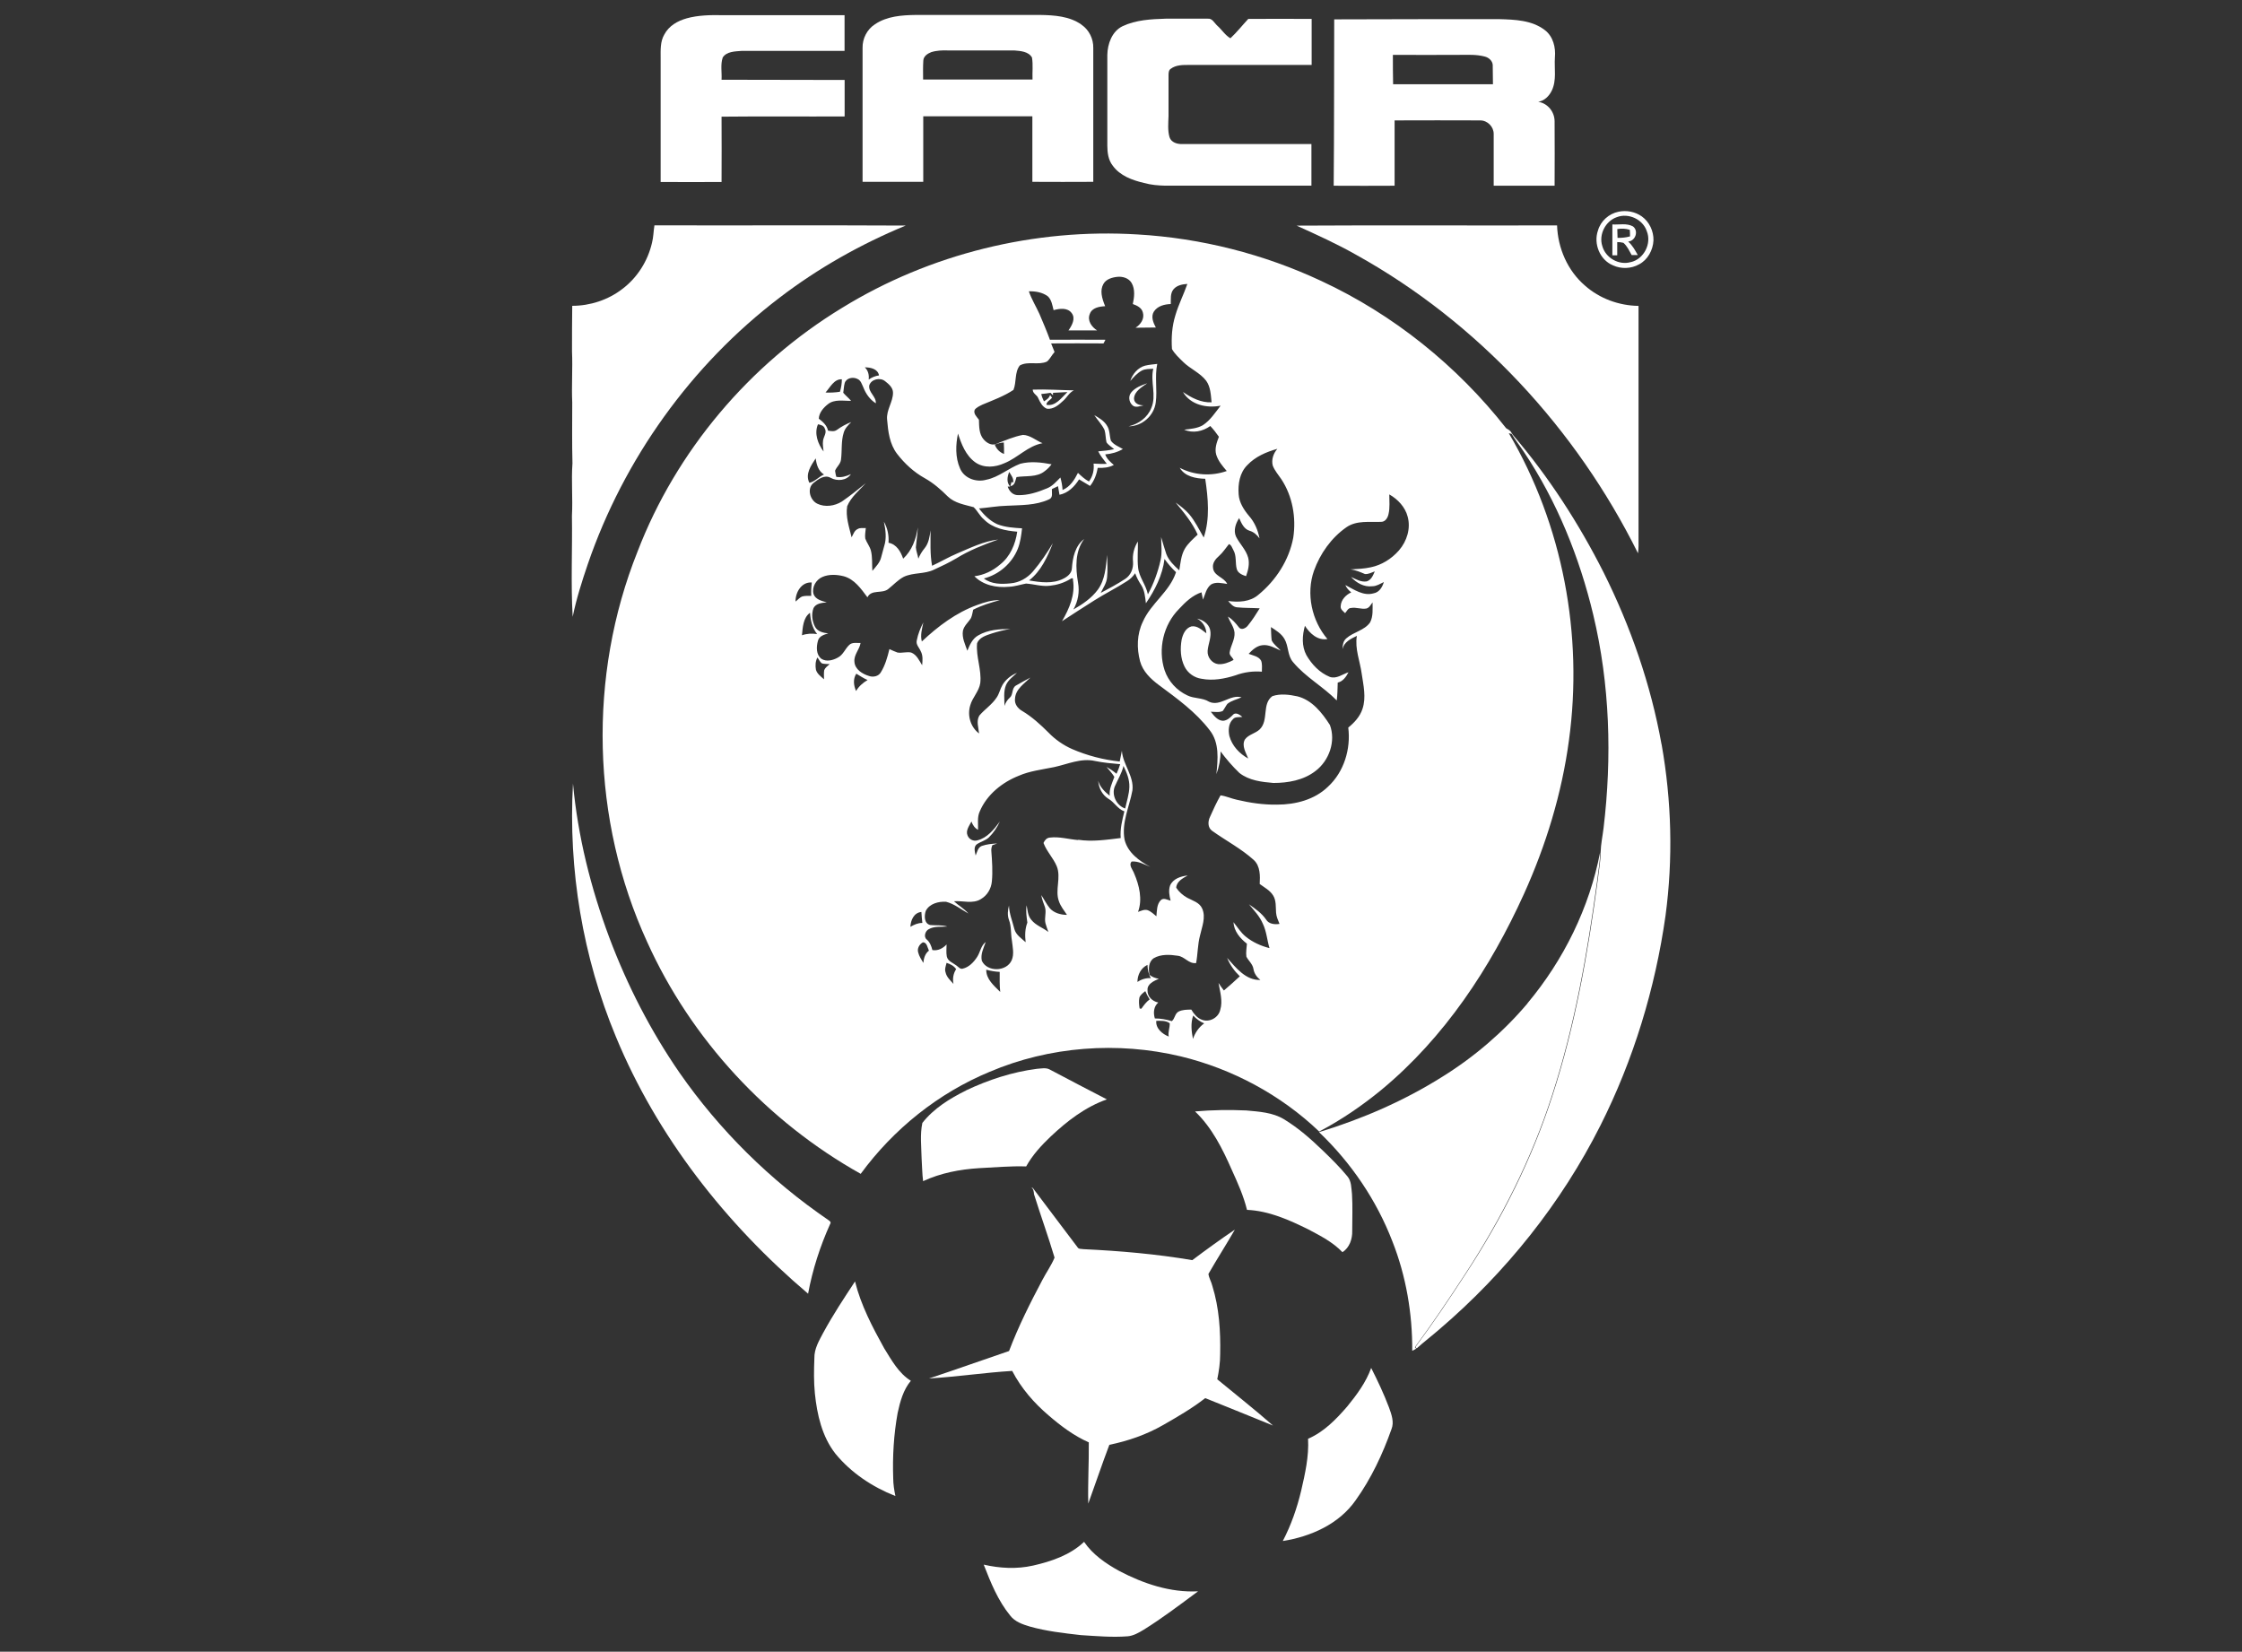 <?xml version="1.0" encoding="UTF-8"?>
<svg id="Vrstva_1" data-name="Vrstva 1" xmlns="http://www.w3.org/2000/svg" viewBox="0 0 300 221">
  <rect x="0" y="0" width="300" height="221" fill="#333333" stroke="none"/>
  <defs>
    <style>
      .cls-1 {
        fill: #fff;
        stroke-width: 0px;
      }
    </style>
  </defs>
  <path class="cls-1" d="M91.86,2.46c1.54-.43,3.18-.46,4.75-.43h16.4v4.78h-13.78c-.88.07-2,.07-2.52.88-.33.95-.1,2-.16,2.98,5.5.03,10.97,0,16.47.03v4.88c-5.5.03-10.97-.03-16.47.03.03,2.91,0,5.83,0,8.74-2.72,0-5.43.03-8.15,0V7.8c0-1.08-.07-2.23.49-3.18.62-1.18,1.8-1.83,2.98-2.16h0Z"/>
  <path class="cls-1" d="M150.2,3.51c1.8-.85,3.83-.95,5.76-1.01h5.66c.59-.07.88.59,1.28.95.59.52,1.05,1.28,1.74,1.67.85-.79,1.6-1.74,2.39-2.59,2.82-.03,5.63,0,8.48,0v6.16h-16.34c-.85,0-1.8-.03-2.52.52-.26.16-.29.52-.29.82v5.5c-.03.95-.13,1.9.13,2.82.23.72,1.05.95,1.7.92h17.29v5.57h-16.7c-1.9-.03-3.83.16-5.7-.36-1.54-.36-3.21-.95-4.19-2.32-.59-.75-.72-1.74-.72-2.68V7.34c.03-1.47.62-3.14,2.03-3.83h0Z"/>
  <path class="cls-1" d="M144.73,3.31c-1.6-1.15-3.67-1.28-5.57-1.31h-16.63c-1.87.03-3.83.16-5.44,1.24-1.08.69-1.7,1.93-1.67,3.18v17.91h8.12v-8.77h14.6v8.77c2.72.03,5.43,0,8.15,0V6.42c.03-1.21-.56-2.42-1.57-3.11ZM138.15,10.64h-14.63c0-.85-.03-1.7.03-2.55.03-.56.56-.92,1.05-1.11.72-.23,1.51-.26,2.26-.23h8.87c.82.07,1.9.13,2.36.95.16.98.03,1.96.07,2.95Z"/>
  <path class="cls-1" d="M207.63,12.15c.69-1.41.33-2.98.43-4.45.13-1.34-.23-2.82-1.34-3.67-1.74-1.34-4.03-1.41-6.12-1.47-7.37,0-14.7,0-22.07.03-.03,7.43,0,14.86-.07,22.26,2.72,0,5.43.03,8.15,0v-8.74c3.83,0,7.63-.03,11.46,0,.98,0,1.8.85,1.8,1.8v6.94h8.15c0-2.85.03-5.73,0-8.61,0-1.28-.92-2.42-2.19-2.62.82-.13,1.44-.75,1.8-1.47ZM186.41,11.27c-.03-1.31-.03-2.62-.03-3.93,2.98.03,5.96,0,8.94,0,1.11,0,2.26-.07,3.37.23.52.13,1.01.56,1.05,1.11.03.85,0,1.7.03,2.59h-13.36Z"/>
  <path class="cls-1" d="M219.68,28.95c-.88-.62-2.03-.85-3.11-.62-1.28.26-2.39,1.24-2.75,2.52-.62,1.77.26,3.93,2,4.65,1.11.52,2.46.46,3.5-.13,1.15-.59,1.87-1.9,1.93-3.21.03-1.24-.56-2.49-1.57-3.21ZM218.2,35.07c-1.57.46-3.37-.56-3.8-2.16-.49-1.54.43-3.34,1.96-3.86,1.54-.59,3.47.29,3.99,1.87.69,1.67-.39,3.77-2.16,4.16Z"/>
  <path class="cls-1" d="M173.51,30.19c11.62-.07,23.21,0,34.84-.03.1,3.04,1.41,6.06,3.73,8.05,1.96,1.74,4.55,2.68,7.17,2.72v31.1c0,.65.03,1.31-.07,2-8.25-16.63-21.44-30.91-37.72-39.94-2.59-1.47-5.27-2.68-7.96-3.9h0Z"/>
  <path class="cls-1" d="M87.24,32.51c.2-.79.2-1.57.33-2.36,11.2.03,22.43-.03,33.62.03-6.02,2.49-11.72,5.7-16.89,9.66-11.82,9-20.82,21.58-25.64,35.62-.79,2.32-1.54,4.68-2.03,7.07-.26-4.52-.03-9.04-.1-13.52.13-2.32-.1-4.68.07-7.01-.07-2.72-.03-5.43-.03-8.15-.1-2.26.07-4.55-.03-6.81,0-2.03,0-4.09.03-6.12,2.39,0,4.81-.79,6.71-2.26,2-1.51,3.4-3.73,3.96-6.16h0Z"/>
  <path class="cls-1" d="M217.88,32.32c.98-.1,1.41-1.44.62-2.03-.85-.46-1.83-.2-2.75-.26v4.13h.65v-1.77c.26,0,.56.03.82.1.52.43.79,1.08,1.11,1.64h.82c-.36-.65-.72-1.31-1.28-1.8ZM216.44,31.83c0-.39-.03-.79-.03-1.18.56-.1,1.15-.07,1.67.1.03.29.03.59.03.88-.56.16-1.11.2-1.67.2Z"/>
  <path class="cls-1" d="M153.25,48.92c.52-.13,1.08-.16,1.6-.23-.36,1.7.03,3.47-.2,5.17-.23,1.77-1.83,3.18-3.63,3.18,1.31-.29,2.55-1.18,3.04-2.46.72-1.67-.16-3.5.26-5.24-.49.03-1.05,0-1.51.23-.62.33-1.11.88-1.57,1.41.29-.92,1.01-1.8,2-2.06h0Z"/>
  <path class="cls-1" d="M151.38,52.49c.56-.65,1.38-.95,2.13-1.21-.72.52-1.7,1.05-1.77,2.03,0,.69.72.95,1.31.92-.49.1-1.15.39-1.54-.03-.46-.43-.56-1.21-.13-1.7h0Z"/>
  <path class="cls-1" d="M138.19,52.13c0,.56.59.69.75,1.18.26.56.56,1.15,1.15,1.38.88.1,1.6-.52,2.19-1.08.49-.43.79-1.08,1.41-1.38-1.83-.03-3.67-.16-5.5-.1ZM140.02,54.16c0-.43.52-.62.75-.95-.1-.13-.16-.23-.26-.36-.13.43-.49.65-.82.85-.16-.33-.29-.65-.36-.98.43-.03.82-.1,1.24-.16.1.1.23.23.33.33v-.33c.65-.03,1.28-.07,1.93-.1-.79.75-1.6,1.96-2.82,1.7Z"/>
  <path class="cls-1" d="M222.33,99.6c-1.44-8.02-4.13-15.75-7.76-23.02-3.31-6.55-7.33-12.77-12.08-18.33-.13-.16-.23-.33-.33-.49-.16-.2-.39-.33-.62-.46-6.58-8.38-15.09-15.22-24.75-19.71-7.69-3.6-16.08-5.73-24.56-6.22-13.78-.85-27.8,2.59-39.55,9.82-12.38,7.53-22.2,19.15-27.37,32.61-6.65,16.63-6.19,35.95,1.28,52.22,5.89,13.06,16.11,24.06,28.58,31.04,4.39-5.99,10.38-10.8,17.25-13.65,8.02-3.41,17.12-4.09,25.6-2.06,6.88,1.67,13.36,5.14,18.5,10.05,2.98-1.57,5.76-3.47,8.35-5.6,8.41-6.97,14.57-16.3,19.05-26.19,2.95-6.52,5.07-13.46,6.02-20.56,1.93-14.08-.82-28.81-8.05-41.09.1.03.29.07.39.1.49.85,1.11,1.6,1.64,2.42,4.42,6.61,7.43,14.08,9.27,21.77,2.23,9.33,2.52,19.05,1.38,28.55-.13,1.08-.36,2.13-.39,3.21,0,1.28-.26,2.52-.39,3.77-1.31,9.72-3.01,19.45-6.06,28.81-2.72,8.45-6.74,16.44-11.62,23.87-2.16,3.31-4.35,6.58-6.71,9.76.03.07.13.16.16.2.98-.88,2.06-1.7,3.08-2.59,8.84-7.56,16.27-16.83,21.51-27.24,4.42-8.77,7.33-18.33,8.71-28.06,1.02-7.6.82-15.36-.52-22.92ZM128.17,57.95c.46,1.44,1.05,3.01,2.36,3.93,1.15.79,2.65.65,3.86.1,1.8-.72,3.14-2.32,5.11-2.68-.88-.36-1.64-1.08-2.62-1.11-1.24.23-2.42.75-3.6,1.21-.62.26-1.28-.16-1.67-.62-.62-.72-.59-1.74-.62-2.62-.26-.36-.79-.82-.56-1.34.26-.33.65-.49,1.05-.69,1.41-.59,2.85-1.11,4.13-1.96.43-1.05.13-2.36.85-3.27,1.11-.62,2.49,0,3.63-.52.43-.36.65-.88,1.02-1.28-.16-.39-.29-.75-.46-1.15,2.32-.03,4.68,0,7.01,0,.07-.13.2-.36.26-.49-2.49-.03-4.98,0-7.43,0-.43-1.18-.92-2.32-1.41-3.47-.46-1.01-1.05-1.96-1.41-3.01.88-.03,1.8.13,2.52.65.52.46.62,1.21.79,1.87.82-.23,1.87-.36,2.42.39.56.72.03,1.67-.43,2.32h3.83c-.72-.46-1.34-1.31-.98-2.19.29-.85,1.28-1.01,2.06-1.05-.46-1.11-.72-2.13-.23-2.98.36-.65,1.18-.88,1.87-.95.69-.07,1.51.16,1.9.82.49.85.36,1.9.16,2.82.56.2,1.18.49,1.34,1.11.26.85-.29,1.64-.98,2.06.88,0,1.8-.03,2.72-.03-.33-.62-.69-1.44-.26-2.13.49-.75,1.41-.98,2.26-1.01.03-.65-.1-1.44.39-2,.46-.52,1.18-.65,1.83-.69-.49,1.41-1.18,2.75-1.6,4.19-.46,1.47-.56,3.01-.46,4.52.36.65.95,1.18,1.47,1.7.95.95,2.29,1.47,3.11,2.55.59.82.62,1.9.72,2.88-1.41.07-2.72-.62-3.83-1.38,1.02,1.74,3.21,2.19,5.04,1.83-.72.92-1.38,1.96-2.39,2.62-.75.43-1.64.49-2.49.59,1.18.52,2.49.23,3.5-.49.43.46.79.92,1.15,1.44-.29.75-.59,1.57-.36,2.39.26.85.85,1.54,1.41,2.19-2.03.72-4.35.59-6.29-.43.69,1.18,2.16,1.44,3.41,1.47.39,2.59.65,5.34-.2,7.86-.62-1.05-1.15-2.19-1.96-3.14-.52-.59-1.15-1.08-1.8-1.54,1.11,1.34,2.23,2.68,2.95,4.29-.62.59-1.31,1.18-1.74,1.93-.49.88-.56,1.9-.72,2.85-.69-.62-1.41-1.31-1.74-2.19-.26-.75-.46-1.51-.69-2.26,0,1.02.16,2.06-.07,3.08-.36,1.6-.92,3.14-1.7,4.58-.26-1.28-1.18-2.29-1.31-3.57-.13-1.18,0-2.36-.03-3.5-.52.82-.75,1.77-.65,2.72.07.88-.29,1.8-1.05,2.29-1.05.69-2.16,1.28-3.27,1.87.33-.69.79-1.31.85-2.1.1-.98.03-2,0-2.98-.16,1.6-.26,3.31-1.24,4.65-.85,1.15-2.06,1.96-3.27,2.65.62-1.08.85-2.36.62-3.6-.33-1.96-.43-4.16.82-5.83-1.21.92-1.54,2.49-1.64,3.93-.03.65-.59,1.11-1.15,1.38-1.41.72-3.08.49-4.58.23,1.6-1.24,2.46-3.14,3.18-4.98-.79,1.31-1.64,2.59-2.65,3.77-.75.88-1.83,1.51-3.01,1.6-1.21.13-2.55.13-3.57-.65,2.03-.52,3.77-2.03,4.55-3.99.33-.85.46-1.8.56-2.72-1.11-.07-2.26-.13-3.34-.56-.98-.46-1.77-1.24-2.42-2.1,1.24-.1,2.46-.33,3.7-.36,1.9-.1,3.9-.03,5.66-.85.59-.23.36-.92.39-1.38.26-.13.52-.26.82-.39.07.36.13.75.2,1.15,1.15-.23,2-1.08,2.62-2.06.49.29.98.59,1.47.88.56-.69.88-1.54,1.02-2.42.75.03,1.51-.03,2.16-.39-.46-.39-.95-.82-1.15-1.41.82-.07,1.64-.29,2.36-.72-.56-.33-1.21-.56-1.6-1.11-.2-.65-.13-1.38-.49-1.96-.39-.69-1.08-1.08-1.74-1.47.46.69,1.05,1.28,1.38,2,.16.52.13,1.11.26,1.64.26.39.69.62,1.02.92-.69.16-1.41.23-2.13.29.29.59.72,1.11,1.15,1.67-.59.03-1.18,0-1.77-.03.1.85-.1,1.7-.62,2.39-.56-.29-1.01-.72-1.47-1.15-.46.92-1.05,1.87-2.06,2.29-.03-.56-.13-1.11-.29-1.67-.52.52-1.05,1.15-1.77,1.44-1.24.52-2.55.95-3.9.92-.69,0-1.18-.52-1.38-1.15h.33c-.52-.56-.39-1.31-.13-1.96.26.46.65.88.52,1.44l-.2-.1c-.03.13-.13.39-.16.56.62-.07.65-.75.82-1.21,1.24-.2,2.72.07,3.77-.79.36-.26.65-.56.92-.92-1.38-.26-2.82-.43-4.19-.07-1.57.59-2.88,1.8-4.52,2.13-1.34.39-2.98-.16-3.54-1.51-.65-1.47-.59-3.18-.26-4.71ZM133.11,59.49c.39-.16.82-.26,1.21-.29.03.52.03,1.01.03,1.54-.56-.2-1.01-.65-1.24-1.24ZM117.62,50.23c-.49.07-.98.26-1.38.56.07-.62-.07-1.21-.52-1.64.75,0,1.74.2,1.9,1.08ZM112.65,50.75c0,.56-.1,1.15-.26,1.67-.65.1-1.31.13-1.93.1.62-.69,1.15-1.83,2.19-1.77ZM109.44,56.77c.36.07.79.16.92.56.33.56-.16,1.08-.23,1.64-.07.49.03.98.07,1.44-.75-1.01-1.28-2.39-.75-3.63ZM109.15,61.33c.1.85.36,1.7,1.11,2.16-.69.29-1.21.95-1.96,1.11-.59-1.18.23-2.32.85-3.27ZM108.62,77.93c-.07.59-.1,1.21-.07,1.8-.39,0-.79-.03-1.18.07-.36.13-.62.46-.92.69-.03-1.21.79-2.65,2.16-2.55ZM107.31,85c.1-1.05.16-2.36,1.08-3.01.07,1.01.29,2.03.95,2.85-.69-.1-1.38-.07-2.03.16ZM110.29,89.65c-.07.39-.03.82-.03,1.24-.43-.39-.92-.72-1.08-1.28-.1-.56-.07-1.15.2-1.64.2.26.33.59.59.79.33.1.69.07,1.05.1-.26.23-.59.46-.72.79ZM114.55,92.46c-.33-.75-.43-1.6.03-2.32.49.29.98.62,1.51.85-.62.36-1.18.85-1.54,1.47ZM123.55,128.84c-.26-.46-.56-.88-.69-1.41-.16-.52.16-1.08.62-1.34.56-.03.62.72.82,1.11-.52.39-.69,1.02-.75,1.64ZM121.82,124.02c.03-.88.46-1.9,1.47-2,.03.49.07.98.13,1.47-.59,0-1.11.23-1.6.52ZM127.58,131.65c-.43-.49-.92-.92-1.05-1.54-.16-.43.03-.85.13-1.28.49.16.98.39,1.28.85-.39.59-.49,1.28-.36,1.96ZM131.97,129.75c.59.16,1.18.26,1.8.29,0,.88-.03,1.8.07,2.68-.82-.82-1.9-1.7-1.87-2.98ZM144.28,112.4c-1.28-.1-2.52-.49-3.8-.33-.43.03-.69.36-.85.72.43,1.15,1.31,2,1.77,3.11.62,1.51-.26,3.18.29,4.68.23.69.69,1.24,1.08,1.83-.85,0-1.74-.26-2.29-.88-.46-.56-.75-1.18-1.15-1.77.1.56.29,1.08.49,1.6.23.69-.1,1.44.07,2.16.1.39.26.79.39,1.18-.75-.59-1.7-.88-2.29-1.64-.46-.52-.49-1.28-.62-1.93-.13.79,0,1.54.1,2.32-.33.85-.33,1.74-.23,2.62-.56-.52-1.31-.98-1.51-1.77-.26-1.05-.69-2.06-.72-3.14-.16.62-.23,1.31,0,1.93.33.88.23,1.83.39,2.75.1.88.33,1.83-.03,2.65-.69,1.54-3.27,1.6-3.99.07-.2-.88.23-1.7.52-2.52-.65.49-.72,1.34-1.15,2-.46.72-1.11,1.38-1.93,1.57-.36.1-.59-.26-.85-.43-.46-.36-1.15-.56-1.28-1.21-.1-.52-.03-1.05-.03-1.6-.49.52-1.15.88-1.9.75-.13-.52-.33-1.05-.75-1.41-.46-.36-.2-1.15.26-1.38.75-.43,1.64-.29,2.49-.36-.75-.23-1.54-.13-2.29-.2-.82-.2-.82-1.24-.59-1.9.49-.95,1.7-1.28,2.72-1.21,1.11.29,2,1.02,2.98,1.57-.56-.65-1.31-1.05-1.93-1.64,1.18-.1,2.52.39,3.6-.29.85-.49,1.38-1.38,1.47-2.36.13-1.34.03-2.72-.07-4.06-.03-.26.03-.52.13-.79.23-.07.46-.16.65-.23-.69.03-1.41.1-2.06.33-.52.2-.62.82-.82,1.28-.1-.49-.33-1.18.2-1.54.52-.33,1.11-.46,1.57-.88.62-.62,1.11-1.34,1.47-2.13-.79,1.05-1.67,2.19-3.01,2.52-.52.16-1.11-.13-1.31-.65-.29-.65.23-1.31.52-1.87.16.46.43.88.88,1.11.03-.82-.13-1.7.23-2.46.95-2.26,3.01-3.9,5.24-4.78,1.41-.62,3.08-.82,4.71-1.15,1.8-.39,3.6-1.24,5.47-.82,1.11.23,2.23.33,3.37.43-.13.43-.29.85-.49,1.28-.43-.36-.88-.65-1.34-.92.36.43.75.85,1.05,1.34-.29.82-.72,1.64-.62,2.52-.65-.52-1.31-1.15-1.54-2,.07.95.52,1.87,1.34,2.39.82.46,1.24,1.38,2.16,1.7-.29,1.18-.59,2.36-.49,3.57-1.9.23-3.8.52-5.7.23ZM150.33,102.48c.43.88.82,1.8.79,2.82-.03.98-.36,1.93-.56,2.88-1.15-.39-1.83-1.77-1.41-2.91.39-.92.95-1.77,1.18-2.78ZM152.72,134.96c-.07,0-.16,0-.23-.03-.07-.46-.13-.95-.03-1.44.13-.39.49-.62.79-.88.16.39.36.75.59,1.11-.46.33-.79.79-1.11,1.24ZM152.2,131.39c0-.95.46-1.87,1.34-2.29.03.62.13,1.24.46,1.77-.65-.03-1.28.16-1.8.52ZM156.39,138.69c-.85-.33-1.77-1.08-1.67-2.1.59,0,1.28-.07,1.8.33.03.59-.26,1.18-.13,1.77ZM159.63,139.02c-.2-1.01-.33-2.13.03-3.14.43.46.92.82,1.47,1.05-.72.52-1.21,1.24-1.51,2.1ZM187.17,73.67c-.98,1.11-2.29,1.93-3.73,2.23-.88.2-1.83.23-2.75.29.69.07,1.34.36,1.96.62.46.03.88-.2,1.31-.36-.23.52-.46,1.15-1.08,1.34-.75.13-1.44-.29-2.1-.59.72.79,1.74,1.38,2.85,1.24.56,0,1.05-.33,1.54-.56-.2.69-.62,1.38-1.38,1.51-1.38.39-2.62-.52-3.77-1.11.16.39.46.72.79.98-.72.33-1.38,1.01-1.41,1.83-.07.43.33.69.59.95.23-.26.39-.69.79-.69.69-.13,1.38.2,2.06.07.39-.1.59-.52.82-.82,0,.88.1,1.87-.33,2.68-.75,1.08-2.23,1.28-3.18,2.13-.43.36-.49.92-.52,1.44.23-.95,1.11-1.38,1.93-1.77-.29,1.74.43,3.41.65,5.07.23,1.54.62,3.18.1,4.71-.33,1.01-1.08,1.83-1.9,2.49.36,2.85-.56,5.93-2.72,7.92-1.8,1.74-4.35,2.39-6.81,2.39-1.8.03-3.6-.23-5.37-.65-.75-.16-1.44-.49-2.19-.59-.52.92-.98,1.9-1.41,2.88-.29.59-.33,1.44.29,1.87,1.83,1.31,3.86,2.36,5.57,3.9.88.82.85,2.13.79,3.21.62.46,1.38.85,1.8,1.54.43.69.33,1.54.39,2.29.03.52.26,1.01.46,1.51-.62.1-1.44.03-1.8-.59-.59-.85-1.44-1.44-2.29-2.03.69.82,1.44,1.6,1.87,2.62.49,1.02.56,2.19.88,3.24-1.15-.29-2.26-.79-3.18-1.54-.65-.52-1.11-1.28-1.64-1.93.07,1.21.88,2.16,1.8,2.88-.03.56-.16,1.15-.07,1.74.29.56.85.98.95,1.67.1.59.46,1.08.92,1.44-1.96.07-3.27-1.64-4.45-2.95.39.95.98,1.77,1.7,2.46-.69.65-1.41,1.28-2.13,1.9-.26-.33-.49-.65-.72-1.01.2,1.18.59,2.42.23,3.6-.23,1.05-1.47,1.74-2.49,1.31-.62-.23-1.05-.79-1.38-1.34-.56,0-1.18,0-1.7.26s-.49.98-.92,1.28c-.72-.23-1.51-.36-2.26-.36-.23-.75-.16-1.6.46-2.13-.79-.16-1.47-.79-1.44-1.64-.07-.85.85-1.24,1.51-1.54-.46-.07-.88-.23-1.24-.52-.16-.75-.16-1.74.56-2.23.95-.56,2.16-.49,3.21-.33.92.1,1.47,1.11,2.46.98.23-1.21.2-2.46.52-3.67.26-1.18.82-2.46.29-3.63-.36-.82-1.28-1.05-2-1.44-.59-.33-1.11-.79-1.47-1.34.03-.82.88-1.28,1.54-1.64-.92.1-1.96.43-2.36,1.34-.23.65-.1,1.38.07,2.03-.43-.1-.95-.43-1.31-.07-.56.56-.52,1.44-.59,2.16-.36-.29-.72-.65-1.18-.82-.46-.13-.88.1-1.28.23.62-1.67.16-3.57-.52-5.14-.16-.49-.79-1.11-.33-1.6.88-.07,1.7.39,2.49.72-1.47-.79-3.01-1.9-3.44-3.63-.43-2.29.65-4.42,1.05-6.61.23-1.93-1.28-3.44-1.41-5.3-.1.46-.2.95-.29,1.44-2.19-.23-4.35-.79-6.38-1.67-1.18-.52-2.26-1.28-3.14-2.19-1.08-1.08-2.23-2.13-3.54-2.91-.59-.33-1.05-.95-.95-1.64.07-1.28,1.24-2,2.06-2.82-.65.36-1.31.69-1.96,1.08-.56.36-.33,1.21-.79,1.6-.33.29-.59.69-.72,1.11,0-.92-.16-1.9.2-2.78.29-.69.95-1.15,1.47-1.64-.79.33-1.47.85-1.93,1.6-.33.56-.43,1.18-.79,1.7-.62.95-1.6,1.57-2.32,2.42-.43.75-.1,1.6-.03,2.39-1.15-.85-1.6-2.42-1.18-3.77.29-1.05,1.18-1.87,1.34-2.98.2-1.77-.59-3.5-.43-5.3.29-.82,1.24-1.08,2-1.34.82-.26,1.64-.46,2.46-.59-1.44,0-3.01.1-4.29.85-.79.43-1.15,1.28-1.47,2.06-.29-.85-.75-1.74-.59-2.68.16-.69.72-1.11,1.08-1.7.16-.36.2-.75.29-1.11,1.15-.59,2.36-.95,3.57-1.28-1.05-.03-2.06.29-3.04.65-2.82,1.02-5.24,2.85-7.4,4.88-.23-.85.03-1.7.2-2.55-.39.75-.72,1.57-.88,2.42-.13.56.33.95.52,1.41.33.59.26,1.28.2,1.9-.39-.62-.72-1.41-1.47-1.7-.59-.13-1.21.1-1.83,0-.36-.13-.72-.29-1.08-.46-.26,1.08-.56,2.16-1.15,3.11-.29.52-1.01.69-1.57.49-.88-.26-1.9-.88-1.96-1.9-.1-.95.69-1.64.82-2.52-.49.03-1.11-.13-1.51.26-.56.52-.82,1.34-1.54,1.7-.65.36-1.51.59-2.19.16-.72-.56-.69-1.6-.46-2.42.16-.62.82-.82,1.38-.98-.69-.07-1.44-.26-1.77-.88-.39-.75-.52-1.7-.2-2.52.33-.62,1.11-.69,1.77-.75-.69-.2-1.51-.39-1.77-1.11-.26-.92.33-1.93,1.18-2.29.88-.39,1.93-.33,2.85-.1,1.44.39,2.32,1.67,3.18,2.82.52-1.08,1.93-.46,2.75-1.08.72-.56,1.31-1.24,2.13-1.67,1.28-.59,2.75-.33,4.03-.95,1.01-.46,2.03-.95,2.98-1.51,1.74-1.08,3.67-1.83,5.6-2.52-1.93.23-3.7,1.11-5.5,1.87-1.15.49-2.19,1.11-3.34,1.64-.29-1.57-.2-3.18-.2-4.75-.13.82-.23,1.7-.79,2.39-.36.43-.65.92-.85,1.41-.07-.49-.29-.98-.33-1.51.07-.88.23-1.77.26-2.68-.23,1.57-.79,3.11-1.96,4.19-.33-.95-.88-1.93-1.96-2.13.07-.98-.13-1.96-.62-2.82.23,1.08.39,2.23.03,3.31-.13.46-.26.95-.39,1.44-.16.72-.72,1.28-1.18,1.83-.07-.88.03-1.83-.2-2.72-.16-.59-.56-1.05-.75-1.6-.07-.46.03-.92.07-1.41-.36.03-.75-.07-1.08.13-.46.2-.59.72-.82,1.11-.33-1.38-.82-2.75-.59-4.16.52-1.24,1.6-2.1,2.49-3.08-1.05.85-2.1,1.7-3.21,2.46-.95.59-2.23.79-3.27.29-.98-.46-1.44-2.03-.52-2.78.62-.49,1.47-1.15,2.29-.69.88.49,2.13.39,2.72-.49-.62.29-1.28.49-1.96.36-.07-.26-.13-.56-.16-.82.2-.52.72-.88.79-1.47.16-1.21,0-2.46.36-3.6.16-.59.59-1.02,1.02-1.44-.69.26-1.34.62-1.93,1.05-.36.26-.79.16-1.18.1-.16-.72-.69-1.18-1.24-1.6.03-.79.62-1.47,1.21-1.93.88-.72,2.1-.43,3.11-.46-.33-.39-.72-.69-1.05-1.08.07-.36.07-.85.2-1.31.23-.69,1.15-.85,1.74-.52.43.2.56.72.75,1.11.33.85.88,1.64,1.67,2.13.07-.92-1.01-1.44-.88-2.39.26-.85,1.47-1.11,2.13-.56.49.39,1.05.85,1.05,1.54,0,1.24-.92,2.32-.79,3.6.13,1.57.33,3.27,1.34,4.58s2.26,2.46,3.73,3.27c1.15.65,2.13,1.51,3.04,2.42.95.92,2.29,1.11,3.47,1.44.52.49.82,1.18,1.38,1.64,1.15,1.18,2.88,1.51,4.45,1.64-.23,1.67-.95,3.34-2.29,4.39-.98.85-2.16,1.41-3.44,1.57,1.18,1.21,2.98,1.57,4.62,1.41.79-.03,1.54-.29,2.29-.43,1.08.07,2.13.43,3.21.29.95-.1,1.87-.39,2.68-.88.13-.1.46-.26.39.1.33,1.96-.49,3.86-1.47,5.53,1.44-.95,2.88-1.87,4.32-2.78,1.44-.92,2.98-1.67,4.39-2.59.43-.26.79-.62,1.08-1.05.2.56.49,1.11.82,1.6.46.72.52,1.6.62,2.42,1.21-1.77,2.23-3.77,2.49-5.93.46.65.98,1.24,1.54,1.77-.85,2.62-3.37,4.16-4.45,6.65-.79,1.64-.82,3.54-.36,5.27.36,1.34,1.41,2.36,2.52,3.18,2.42,1.8,4.94,3.6,6.81,6.06,1.31,1.67,1.08,3.9.88,5.86.36-.98.56-2,.56-3.04.75,1.01,1.6,2,2.52,2.88,1.28,1.01,2.98,1.21,4.55,1.34,1.96,0,4.03-.36,5.63-1.6,1.83-1.38,2.75-3.99,1.93-6.16-1.05-1.64-2.39-3.34-4.35-3.83-1.08-.23-2.26-.39-3.34-.03-1.44,1.02-.46,3.24-1.7,4.45-.59.56-1.54.69-2,1.38-.43.85.16,1.74.46,2.52-1.18-.65-2.16-1.7-2.52-3.01-.16-.75-.13-1.67.46-2.23.29-.39.85-.26,1.28-.33-.33-.26-.79-.62-1.18-.36-.39.39-.82.85-1.41.88-.75-.03-1.21-.69-1.64-1.21.52,0,1.11.13,1.6-.1.23-.29.39-.65.62-.95.56-.46,1.28-.59,1.9-.88-1.54-.43-2.85,1.28-4.35.59-.88-.56-2-.39-2.91-.85-1.41-.65-2.55-1.9-3.04-3.37-.92-2.82-.16-6.09,1.93-8.19.85-.92,1.8-1.83,3.01-2.23.07.33.13.65.2.98.29-.69.43-1.54,1.08-2.03.65-.39,1.47-.16,2.16-.07-.43-.92-1.8-1.05-1.9-2.16-.1-.65.36-1.21.82-1.6.52-.46.88-1.05,1.31-1.57.33.1.43.52.59.79.46.79.23,1.74.46,2.55.16.56.75.79,1.24.95.29-.79.49-1.64.29-2.46-.29-1.08-1.15-1.87-1.64-2.85-.36-.82-.03-1.77.43-2.46.29.65.62,1.47,1.41,1.7.56.16.98.56,1.31,1.01-.2-1.08-.65-2.16-1.41-3.01-.69-.82-1.31-1.8-1.38-2.88-.1-1.38.13-2.88,1.15-3.9,1.08-1.15,2.55-1.77,4.03-2.19-.52.59-.82,1.44-.62,2.23.26.69.75,1.24,1.15,1.83,1.51,2.29,2,5.14,1.6,7.82-.56,3.01-2.32,5.73-4.68,7.66-1.11.95-2.65,1.01-4.03.82.33.39.69.82,1.21.85.98.1,2,.07,3.01.13-.49.79-.98,1.57-1.57,2.29-.26.36-.88.69-1.21.26-.43-.56-.88-1.08-1.47-1.44.26.72.79,1.34.88,2.13.07.95-.52,1.74-.65,2.65-.07.43.39.65.52,1.02-.62.33-1.34.62-2.06.56-.82-.1-1.47-.92-1.41-1.77.07-.95.56-1.87.33-2.85-.2-.79-.95-1.31-1.74-1.47.72.39,1.21,1.11,1.24,1.96-.59-.43-1.21-1.05-2-.92-.79.23-1.15,1.05-1.31,1.8-.2,1.18-.16,2.46.39,3.57.43.88,1.31,1.51,2.29,1.64,1.51.29,3.08,0,4.52-.46,1.15-.43,2.36-.59,3.54-.49,0-.49.07-1.01-.1-1.47-.33-.59-1.08-.69-1.67-.92.49-.52,1.05-1.05,1.8-1.15.88-.13,1.7.36,2.49.72-.39-.46-.95-.82-1.21-1.38-.07-.59-.07-1.18-.1-1.77.65.43,1.38.85,1.8,1.57.59.98.39,2.26,1.18,3.14,1.67,2,3.99,3.24,5.83,5.11.1-.79.1-1.6.13-2.39.69-.16,1.11-.75,1.44-1.38-.82.26-1.6.92-2.49.62-1.38-.56-2.42-1.67-3.14-2.91-.65-1.21-.56-2.65-.2-3.93.65,1.02,1.7,2,3.01,1.77-2.1-2.46-2.88-6.06-1.8-9.13.82-2.29,2.32-4.42,4.35-5.83,1.38-.95,3.11-.65,4.65-.72.56,0,.88-.56.98-1.05.2-.85.1-1.74.1-2.62,1.15.65,2.13,1.7,2.46,2.98.43,1.57-.1,3.27-1.15,4.49Z"/>
  <path class="cls-1" d="M76.67,104.84c.65,7.07,2.39,14.01,4.88,20.66,2.39,6.35,5.5,12.41,9.36,18.01,5.37,7.73,12.18,14.44,19.94,19.74.2.13.39.29.23.52-1.34,2.98-2.36,6.12-2.95,9.33-11-9.33-20.2-21.02-25.73-34.41-4.42-10.64-6.38-22.33-5.73-33.85h0Z"/>
  <path class="cls-1" d="M204.39,134.24c4.85-5.8,8.28-12.77,9.72-20.2,0,1.28-.26,2.52-.39,3.77-1.31,9.72-3.01,19.45-6.06,28.81-2.72,8.45-6.78,16.47-11.62,23.87-2.16,3.31-4.35,6.58-6.71,9.76.03.03.13.13.16.2-.16.13-.36.2-.52.29.03-4.98-.82-9.99-2.65-14.63-2.13-5.53-5.53-10.54-9.82-14.63,5.8-1.77,11.39-4.19,16.53-7.43,4.26-2.65,8.12-5.96,11.36-9.79h0Z"/>
  <path class="cls-1" d="M129.28,145.89c2.98-1.41,6.19-2.46,9.46-2.88.56-.03,1.21-.2,1.74.1,2.55,1.34,5.07,2.68,7.63,3.99-2.88,1.01-5.34,2.91-7.53,4.98-1.24,1.18-2.42,2.46-3.27,3.99-2.1-.07-4.19.13-6.29.23-2.59.16-5.14.65-7.5,1.74-.13-1.01-.13-2.03-.2-3.04-.03-1.57-.23-3.18.1-4.75,1.51-1.93,3.67-3.27,5.86-4.35h0Z"/>
  <path class="cls-1" d="M159.93,148.71c2.29-.2,4.58-.23,6.84-.13,1.7.16,3.54.26,5.04,1.18,1.9,1.15,3.57,2.62,5.17,4.16,1.15,1.11,2.29,2.23,3.31,3.47.56.65.52,1.57.62,2.39.1,1.64.03,3.27.03,4.91.03,1.08-.36,2.26-1.31,2.85-1.28-1.34-2.95-2.19-4.55-3.04-2.59-1.28-5.3-2.49-8.22-2.62-.46-1.87-1.24-3.6-2.03-5.34-1.24-2.82-2.65-5.66-4.91-7.82h0Z"/>
  <path class="cls-1" d="M137.96,158.89c.1,0,.23.03.29.13,1.96,2.62,3.96,5.24,5.93,7.86.16.29.52.2.79.26,4.88.23,9.76.65,14.57,1.47,1.87-1.41,3.77-2.78,5.7-4.09-1.15,2-2.39,3.93-3.54,5.93.07.56.39,1.05.52,1.6.92,2.95,1.11,6.06,1.05,9.13,0,1.15-.16,2.26-.39,3.37,2.49,2.06,5.04,4.06,7.46,6.19-3.01-1.21-6.02-2.46-9.07-3.67-1.77,1.38-3.7,2.49-5.63,3.6-2.23,1.28-4.68,2.13-7.2,2.65-.98,2.59-1.87,5.24-2.82,7.86-.07-2.72.1-5.47.07-8.19-2-.88-3.73-2.19-5.37-3.6-1.96-1.67-3.67-3.63-4.88-5.96-3.73.23-7.4.79-11.13,1.01,3.57-1.18,7.14-2.46,10.71-3.67,1.24-3.27,2.82-6.42,4.45-9.49.52-1.01,1.21-1.96,1.64-3.01-.85-2.85-1.87-5.66-2.75-8.48-.03-.36-.07-.75-.39-.92h0Z"/>
  <path class="cls-1" d="M110.19,178.27c1.28-2.36,2.75-4.58,4.22-6.81.79,3.18,2.32,6.09,3.9,8.94.98,1.57,1.93,3.34,3.57,4.35-1.01,1.21-1.44,2.78-1.77,4.32-.52,2.88-.69,5.8-.59,8.71,0,.79.13,1.6.29,2.39-3.08-1.21-5.93-3.11-8.02-5.66-1.8-2.29-2.46-5.24-2.75-8.05-.16-1.57-.13-3.14-.07-4.71-.03-1.31.65-2.39,1.21-3.47h0Z"/>
  <path class="cls-1" d="M183.47,183.02c.88,1.74,1.7,3.47,2.39,5.3.33.92.72,1.96.33,2.91-1.18,3.34-2.72,6.61-4.78,9.49-2.23,3.21-6.02,4.88-9.76,5.47,1.11-2.13,1.9-4.39,2.46-6.74.52-2.26,1.05-4.58.92-6.94,2.13-.92,3.77-2.62,5.24-4.32,1.28-1.57,2.52-3.24,3.21-5.17h0Z"/>
  <path class="cls-1" d="M138.22,209.48c2.46-.56,4.98-1.41,6.84-3.18,1.15,1.7,2.91,2.91,4.71,3.9,3.24,1.7,6.84,2.91,10.54,2.72-2.39,1.77-4.75,3.57-7.27,5.14-.65.39-1.38.82-2.16.88-2.1.16-4.16-.03-6.25-.16-2.29-.26-4.62-.52-6.84-1.15-.98-.29-2-.65-2.62-1.47-1.64-2-2.62-4.45-3.54-6.81,2.13.49,4.42.62,6.58.13h0Z"/>
</svg>
